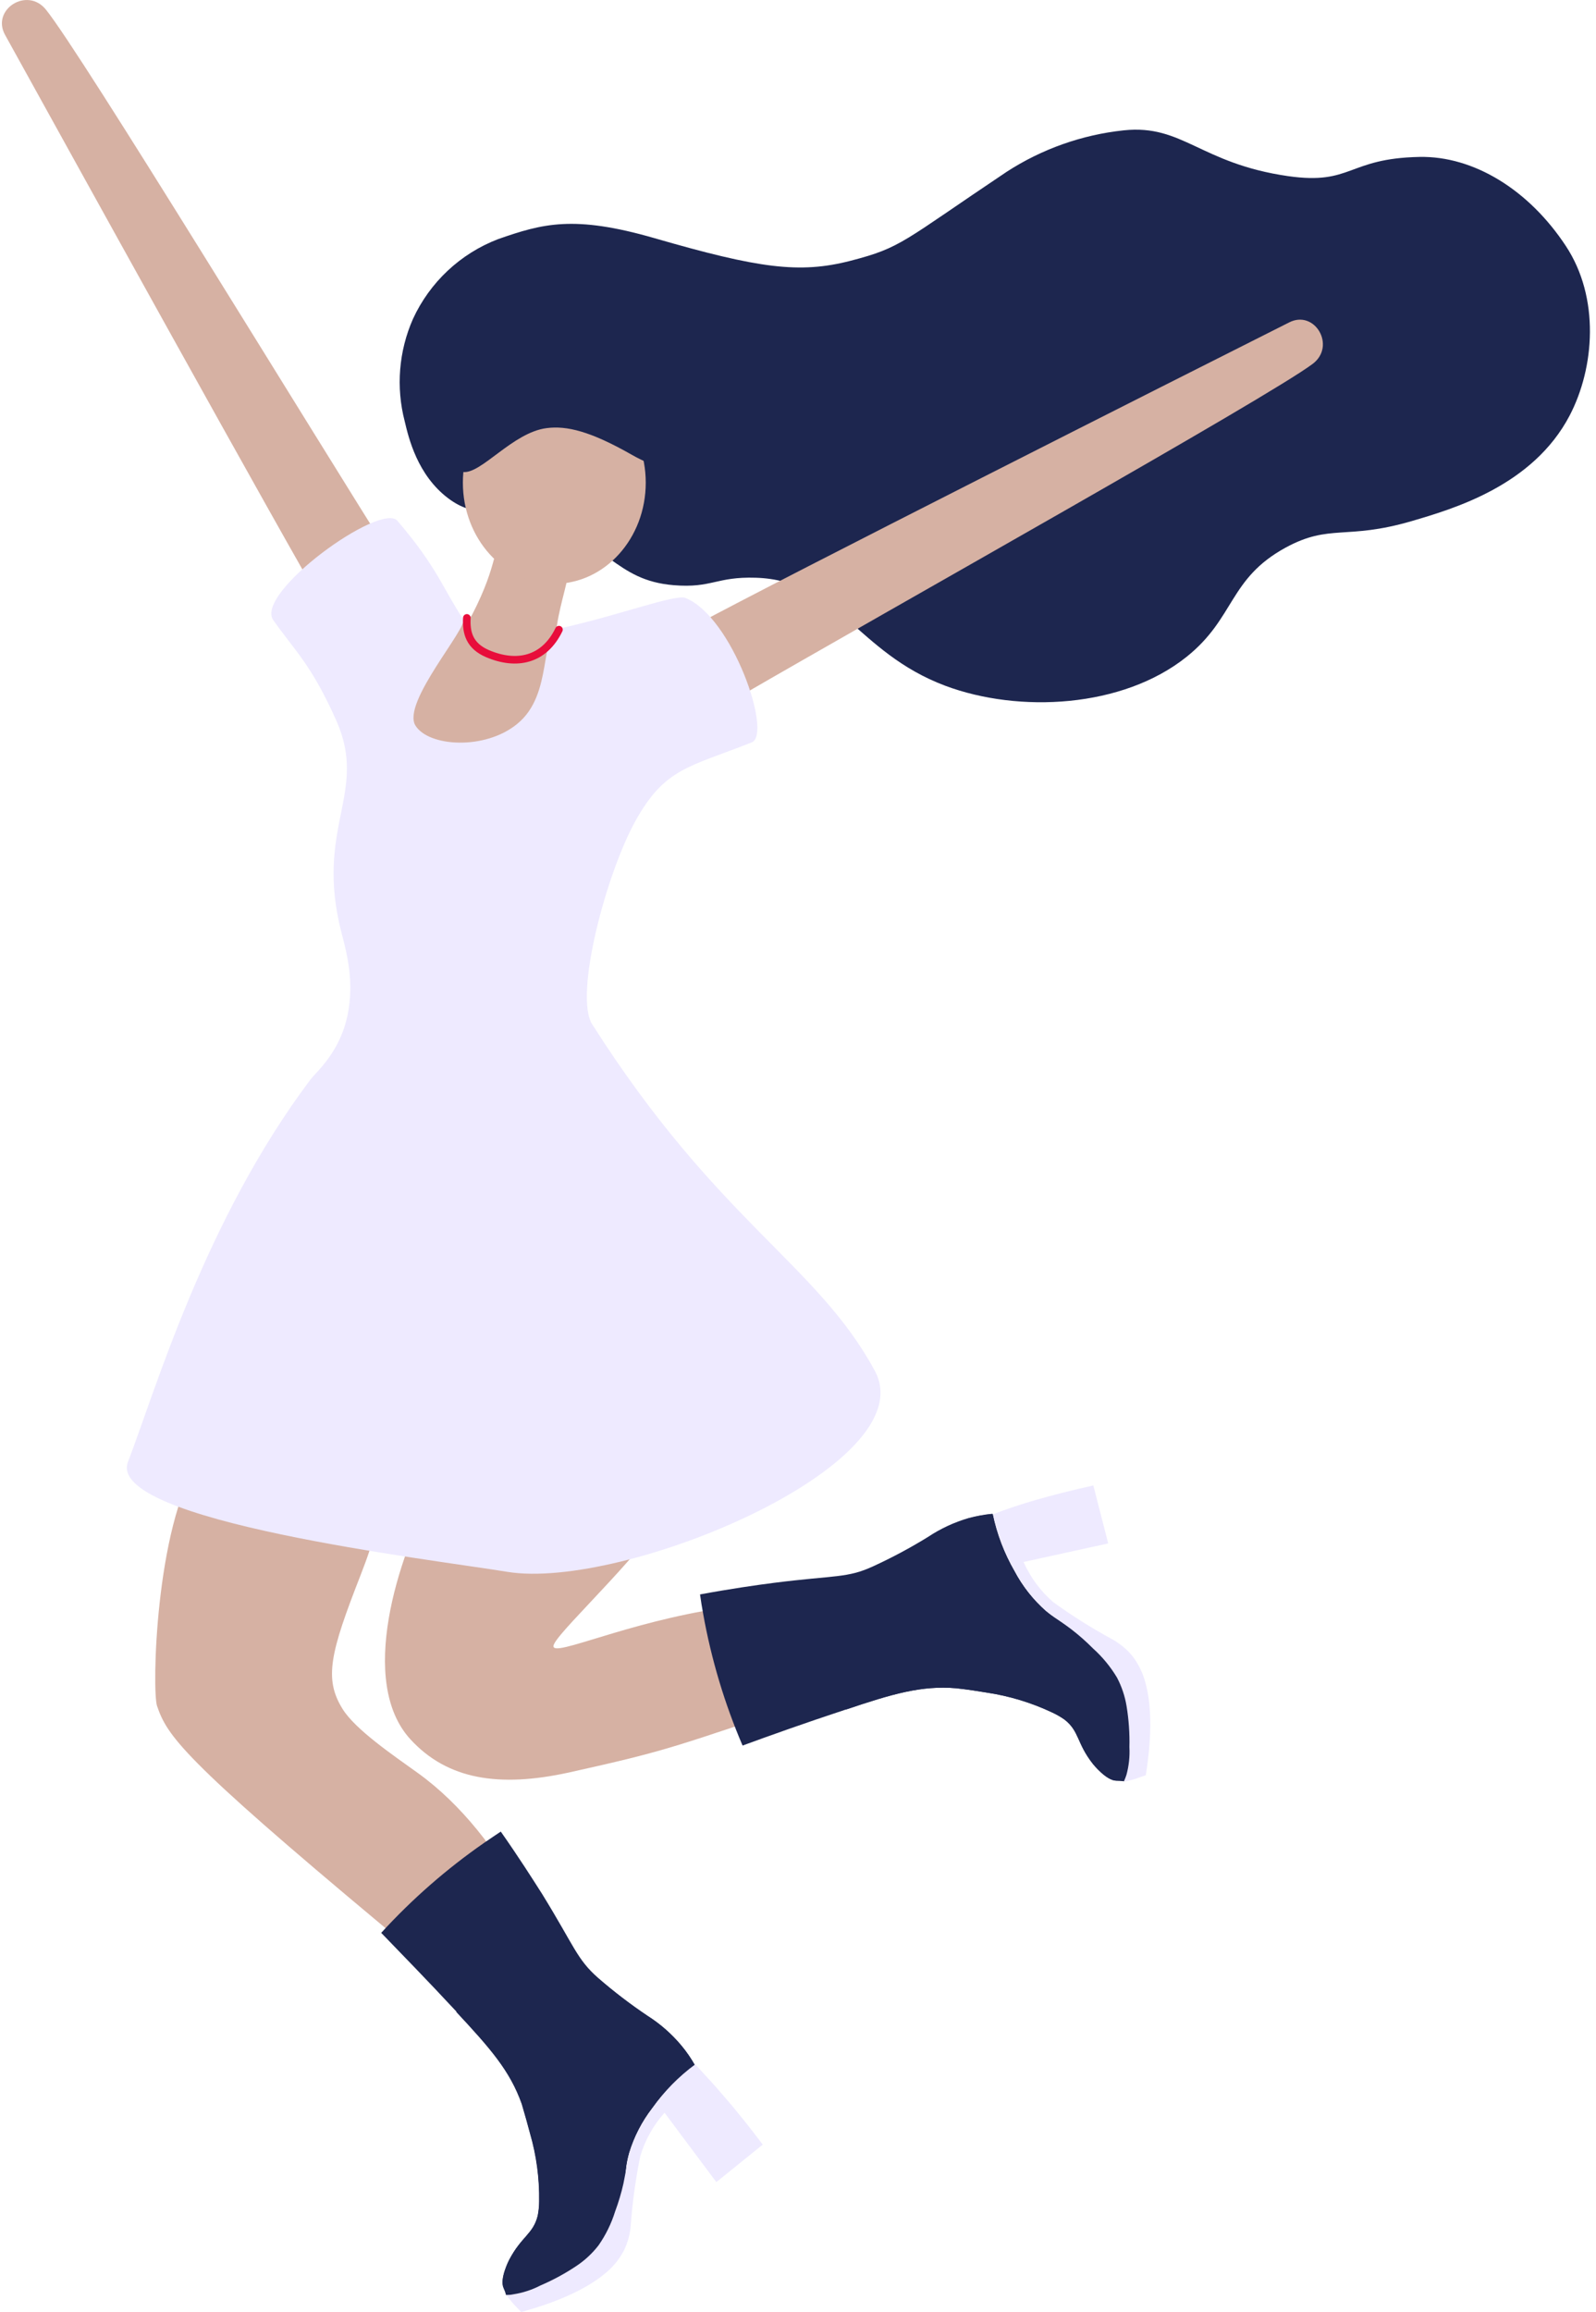 <?xml version="1.0" encoding="utf-8"?>
<svg xmlns="http://www.w3.org/2000/svg" fill="none" height="304" viewBox="0 0 210 304" width="210">
<g clip-path="url(#clip0_438_641)">
<path d="M57.138 195.829C52.261 204.877 47.089 221.154 54.003 228.699C58.858 233.98 65.641 235.08 74.874 233.055C88.233 230.093 88.408 229.788 108.06 223.201C117.26 220.131 123.237 220.642 124.391 216.962C125.339 213.87 122.715 209.341 119.361 208.11C116.77 207.119 114.68 208.383 111.315 209.319C103.759 211.42 100.068 210.495 92.665 211.812C80.558 213.99 71.88 218.269 72.904 216.167C73.992 213.892 85.903 203.102 88.789 196.852C90.955 192.062 61.504 187.728 57.138 195.829Z" fill="#D6B1A3"/>
<path d="M26.108 192.149C20.436 200.859 19.989 222.33 20.664 224.312C22.004 228.221 23.931 231.171 50.257 253.132C61.145 262.267 65.053 265.261 68.951 271.826C71.183 275.583 73.089 279.938 74.395 279.611C75.963 279.23 76.115 272.611 75.179 267.156C73.502 257.357 66.469 241.384 54.971 233.12C51.76 230.812 46.773 227.437 45.075 224.704C42.603 220.73 43.452 217.322 47.437 207.131C51.291 197.332 49.615 196.156 47.916 194.338C43.703 189.895 32.456 182.361 26.108 192.149Z" fill="#D6B1A3"/>
<path d="M58.978 65.523C54.906 62.453 53.763 57.564 53.251 55.397C52.085 50.914 52.469 46.167 54.34 41.929C56.56 37.108 60.577 33.345 65.533 31.444C71.379 29.408 75.462 28.243 86.11 31.314C99.818 35.277 105.186 36.028 111.925 34.286C118.664 32.544 118.686 31.803 132.47 22.581C137.103 19.584 142.377 17.719 147.865 17.138C155.628 16.321 157.925 21.493 169.488 23.159C177.948 24.356 177.251 20.828 186.767 20.633C193.931 20.491 201.182 24.988 206.027 32.337C210.524 39.142 209.827 48.342 206.528 54.646C201.694 63.857 191.285 66.895 185.711 68.528C177.11 71.032 174.987 68.844 169.183 71.991C161.649 76.096 162.531 81.256 156.118 86.374C147.691 93.102 134.071 93.788 124.391 90.173C112.633 85.764 110.237 76.291 99.448 75.965C94.222 75.801 93.688 77.358 88.647 76.945C80.862 76.302 80.177 71.25 70.203 68.354C64.585 66.677 62.528 68.18 58.978 65.523Z" fill="#1D264F"/>
<path d="M43.431 81.202C45.608 84.882 55.766 80.113 52.598 75.061C40.513 55.942 10.757 7.099 6.042 1.263C3.571 -1.797 -1.176 1.263 0.664 4.584C8.884 19.435 36.854 70.052 43.431 81.202Z" fill="#D6B1A3"/>
<path d="M91.434 82.225C87.667 84.261 92.109 94.604 97.227 91.621C116.824 80.254 166.701 52.349 172.711 47.852C175.857 45.5 172.983 40.644 169.597 42.408C154.452 50.019 102.812 76.073 91.434 82.225Z" fill="#D6B1A3"/>
<path d="M75.473 90.141C70.508 86.264 74.842 77.859 74.874 74.451C74.874 73.754 67.754 71.642 66.164 71.707C64.738 71.773 65.707 73.885 62.125 80.82C61.569 81.909 58.652 82.824 57.835 84.087L51.302 97.25L62.31 100.19L75.473 90.141Z" fill="#D6B1A3"/>
<path d="M72.936 76.76C79.581 76.76 84.967 70.808 84.967 63.465C84.967 56.123 79.581 50.171 72.936 50.171C66.292 50.171 60.905 56.123 60.905 63.465C60.905 70.808 66.292 76.76 72.936 76.76Z" fill="#D6B1A3"/>
<path d="M77.934 134.704C94.494 160.715 107.526 166.192 115.115 180.259C121.746 192.563 81.962 209.177 66.741 206.673C56.801 205.04 13.827 199.988 16.843 192.203C20.381 183.046 26.87 160.53 40.85 141.945C41.699 140.856 44.781 138.308 45.761 133.322C46.566 129.26 45.761 125.7 44.933 122.651C41.351 108.682 48.504 104.327 44.247 94.735C40.981 87.44 38.999 85.818 35.962 81.55C33.425 77.978 50.116 65.926 52.293 68.484C57.53 74.582 58.27 77.391 60.938 81.397C61.635 82.486 52.827 92.383 54.656 95.388C56.376 98.198 63.791 98.655 68.015 95.214C72.958 91.251 70.759 83.237 73.862 82.584C81.331 80.94 88.897 78.087 90.193 78.621C96.377 81.125 101.658 96.542 98.903 97.62C90.618 100.887 87.515 100.985 83.66 107.855C79.806 114.725 75.473 130.894 77.934 134.704Z" fill="#EEEAFF"/>
<path d="M60.905 62.061C63.322 62.377 67.438 56.857 71.934 56.291C74.548 55.953 77.672 56.682 83.149 59.807C89.257 63.302 95.996 62.649 96.846 61.637C97.379 60.994 92.882 65.785 86.589 57.967C78.478 47.885 77.596 45.99 74.537 45.403C69.844 44.488 60.905 47.471 58.815 52.36C56.724 57.249 58.847 61.8 60.905 62.061Z" fill="#1D264F"/>
<path d="M71.945 252.065C76.235 259.022 75.843 257.574 78.685 260.089C80.74 261.872 82.904 263.527 85.163 265.043C86.843 266.1 88.349 267.412 89.627 268.93C90.309 269.744 90.914 270.618 91.434 271.543C89.269 273.124 87.369 275.039 85.805 277.216C84.442 278.978 83.413 280.974 82.768 283.106C81.995 285.796 82.485 286.688 81.853 290.357C81.579 292.503 80.984 294.595 80.089 296.563C77.269 301.55 68.842 301.811 66.6 301.79C66.515 301.472 66.402 301.162 66.262 300.864C65.685 299.678 66.981 297.173 66.981 297.173C68.603 294.07 70.149 293.787 70.748 291.338C70.869 290.721 70.931 290.094 70.933 289.465C70.982 286.442 70.579 283.429 69.735 280.526C69.507 279.633 69.071 278.098 68.646 276.65C67.1 272.295 64.531 269.366 60.034 264.542" fill="#1D264F"/>
<path d="M85.827 277.172C84.464 278.934 83.434 280.93 82.79 283.063C82.016 285.752 82.506 286.645 81.875 290.314C81.6 292.459 81.006 294.551 80.111 296.52C77.291 301.507 68.864 301.768 66.621 301.746C66.537 301.428 66.424 301.119 66.284 300.821C65.707 299.634 67.002 297.13 67.002 297.13C68.625 294.027 70.171 293.744 70.769 291.294C70.891 290.677 70.953 290.05 70.955 289.421C71.004 286.399 70.6 283.386 69.757 280.482C69.528 279.59 69.093 278.054 68.668 276.606C67.122 272.251 64.553 269.322 60.056 264.499C56.169 260.318 52.794 256.877 50.159 254.144C54.222 249.703 58.768 245.729 63.714 242.299C64.455 241.787 65.195 241.297 65.892 240.829C68.265 244.204 70.094 247.089 71.336 249.038C75.625 255.995 75.876 257.574 78.718 260.089C80.773 261.872 82.936 263.527 85.196 265.043C86.864 266.103 88.359 267.414 89.627 268.93C90.309 269.744 90.914 270.618 91.434 271.543C89.28 273.112 87.388 275.012 85.827 277.172Z" fill="#1D264F"/>
<path d="M95.201 275.572C97.107 277.75 98.805 279.927 100.362 281.985L94.254 286.917L87.439 277.793C85.969 279.437 84.88 281.385 84.248 283.498C83.65 286.438 83.235 289.413 83.007 292.405C82.942 293.615 82.634 294.799 82.104 295.889C81.46 297.123 80.558 298.204 79.458 299.057C75.756 302.095 69.724 303.673 68.57 304C68.287 303.663 67.939 303.347 67.601 302.977C67.264 302.607 66.915 302.138 66.6 301.757C66.828 301.757 67.155 301.757 67.547 301.67C68.792 301.478 69.998 301.084 71.118 300.505C72.772 299.796 74.358 298.936 75.854 297.935C76.964 297.195 77.946 296.28 78.761 295.224C79.711 293.86 80.445 292.359 80.939 290.771C81.383 289.582 81.747 288.363 82.027 287.124C82.256 286.035 82.408 285.175 82.496 284.456C82.496 284.456 82.626 283.672 82.8 283.063C83.454 280.932 84.486 278.936 85.849 277.172C87.405 274.97 89.306 273.033 91.478 271.435C92.686 272.741 93.982 274.124 95.201 275.572Z" fill="#EEEAFF"/>
<path d="M104.87 208.786C112.981 207.762 111.5 207.512 114.974 205.966C117.445 204.832 119.844 203.548 122.159 202.122C123.808 201.024 125.614 200.184 127.516 199.629C128.54 199.354 129.585 199.164 130.641 199.063C131.185 201.69 132.141 204.214 133.472 206.543C134.515 208.514 135.905 210.281 137.576 211.758C139.754 213.576 140.723 213.489 143.793 215.591C145.634 216.725 147.293 218.131 148.714 219.761C152.079 224.399 148.834 232.173 147.887 234.209C147.559 234.157 147.228 234.131 146.896 234.133C145.579 234.133 143.837 231.955 143.837 231.955C141.659 229.201 142.073 227.665 140.091 226.108C139.58 225.748 139.037 225.435 138.469 225.172C135.732 223.879 132.819 222.994 129.824 222.548C128.921 222.395 127.342 222.145 125.829 221.982C121.267 221.601 117.499 222.7 111.25 224.802" fill="#1D264F"/>
<path d="M133.45 206.543C134.493 208.514 135.883 210.281 137.555 211.758C139.732 213.576 140.701 213.489 143.771 215.591C145.612 216.725 147.271 218.131 148.693 219.761C152.057 224.399 148.812 232.173 147.865 234.209C147.538 234.156 147.206 234.131 146.874 234.133C145.557 234.133 143.815 231.955 143.815 231.955C141.637 229.2 142.051 227.665 140.07 226.108C139.558 225.748 139.015 225.435 138.447 225.172C135.71 223.878 132.797 222.994 129.803 222.548C128.899 222.395 127.32 222.145 125.807 221.982C121.245 221.6 117.478 222.7 111.228 224.802C105.784 226.598 101.222 228.231 97.706 229.516C95.334 223.982 93.599 218.196 92.534 212.27C92.371 211.388 92.229 210.506 92.109 209.646C96.171 208.895 99.557 208.415 101.832 208.121C109.933 207.098 111.479 207.522 114.897 205.944C117.368 204.81 119.768 203.527 122.083 202.101C123.732 201.003 125.538 200.162 127.44 199.607C128.464 199.332 129.509 199.142 130.565 199.041C131.124 201.678 132.098 204.21 133.45 206.543Z" fill="#1D264F"/>
<path d="M135.878 197.343C138.665 196.526 141.322 195.884 143.859 195.317L145.818 202.939L134.68 205.378C135.571 207.394 136.894 209.189 138.556 210.637C140.99 212.404 143.536 214.011 146.178 215.449C147.248 216.017 148.198 216.786 148.976 217.714C149.83 218.817 150.439 220.09 150.761 221.448C152.003 226.065 150.936 232.216 150.761 233.425C150.326 233.545 149.901 233.73 149.433 233.882C148.965 234.035 148.344 234.165 147.898 234.285C147.974 234.078 148.094 233.763 148.214 233.382C148.539 232.191 148.672 230.956 148.606 229.723C148.651 227.923 148.527 226.122 148.235 224.345C148.02 223.029 147.593 221.757 146.972 220.577C146.12 219.153 145.06 217.865 143.826 216.756C142.928 215.851 141.972 215.007 140.963 214.23C140.113 213.587 139.351 213.076 138.785 212.695C138.389 212.428 138.007 212.141 137.642 211.834C135.972 210.363 134.584 208.6 133.548 206.63C132.187 204.301 131.209 201.768 130.652 199.128C132.263 198.464 134.038 197.898 135.878 197.343Z" fill="#EEEAFF"/>
<path d="M61.428 81.245C61.319 83.227 61.776 84.925 64.15 85.948C67.96 87.571 71.597 86.82 73.546 82.791" stroke="#E80D3B" stroke-linecap="round" stroke-miterlimit="10"/>
</g>
<defs>
<clipPath id="clip0_438_641">
<rect fill="white" height="304" transform="translate(0.25)" width="209"/>
</clipPath>
</defs>
</svg>